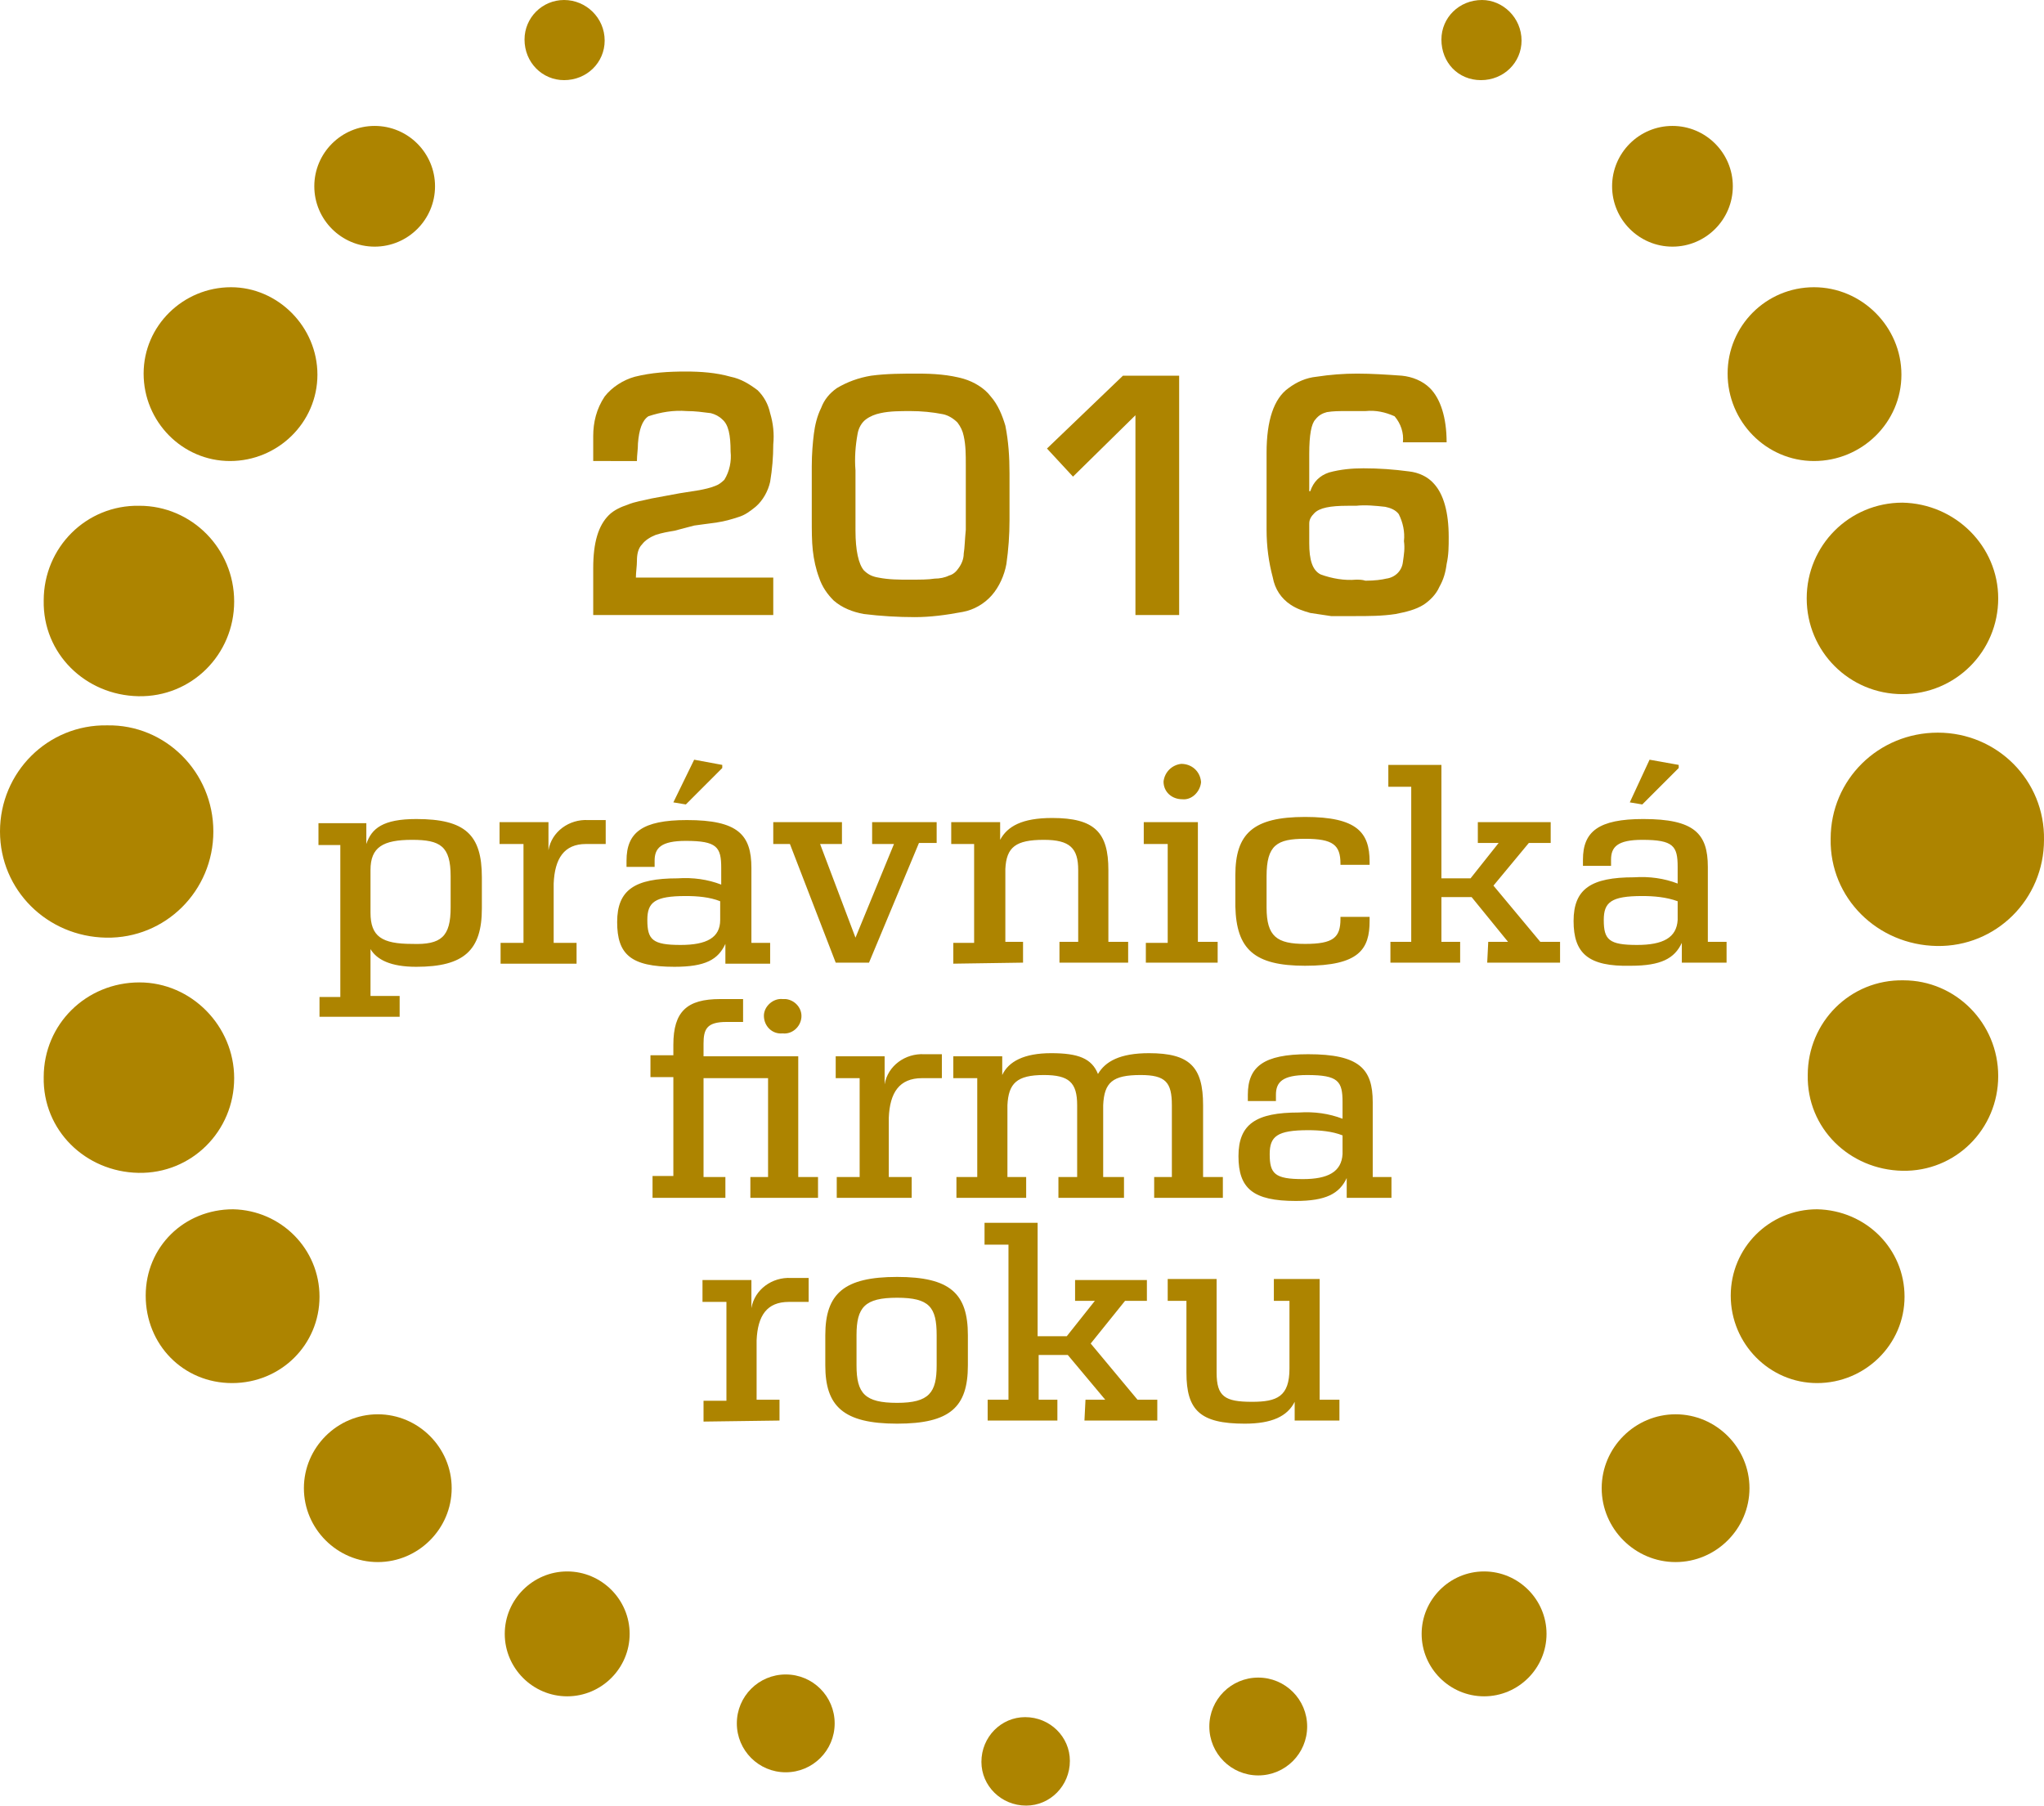<?xml version="1.0" encoding="UTF-8"?> <!-- Generator: Adobe Illustrator 25.2.1, SVG Export Plug-In . SVG Version: 6.00 Build 0) --> <svg xmlns="http://www.w3.org/2000/svg" xmlns:xlink="http://www.w3.org/1999/xlink" version="1.1" id="Vrstva_1" x="0px" y="0px" viewBox="0 0 196.4 173.5" style="enable-background:new 0 0 196.4 173.5;" xml:space="preserve"> <style type="text/css"> .st0{fill:#AD8400;} </style> <g id="Vrstva_2_1_"> <g id="Vrstva_1-2"> <path class="st0" d="M102.8,169.2c0,2.4-1.9,4.3-4.2,4.3c-2.4,0-4.3-1.9-4.3-4.2c0-2.4,1.9-4.3,4.2-4.3l0,0 C100.9,165,102.8,166.9,102.8,169.2C102.8,169.3,102.8,169.3,102.8,169.2"></path> <path class="st0" d="M125.6,165.9c0,2.6-2.1,4.7-4.7,4.7s-4.7-2.1-4.7-4.7c0-2.6,2.1-4.7,4.7-4.7l0,0 C123.5,161.2,125.6,163.3,125.6,165.9"></path> <path class="st0" d="M80.2,165.6c0,2.6-2.1,4.7-4.7,4.7s-4.7-2.1-4.7-4.7c0-2.6,2.1-4.7,4.7-4.7C78.1,160.9,80.2,163,80.2,165.6 L80.2,165.6"></path> <path class="st0" d="M148.6,157c0,3.3-2.7,6-6,6s-6-2.7-6-6s2.7-6,6-6S148.6,153.7,148.6,157"></path> <path class="st0" d="M60.5,157c0,3.3-2.7,6-6,6s-6-2.7-6-6s2.7-6,6-6S60.5,153.7,60.5,157"></path> <path class="st0" d="M146.2,3.9c0,2.1-1.7,3.8-3.9,3.8s-3.8-1.7-3.8-3.9c0-2.1,1.7-3.8,3.9-3.8C144.4,0,146.2,1.7,146.2,3.9 C146.2,3.8,146.2,3.9,146.2,3.9"></path> <path class="st0" d="M58.1,3.9c0,2.1-1.7,3.8-3.9,3.8c-2.1,0-3.8-1.7-3.8-3.9c0-2.1,1.7-3.8,3.8-3.8C56.3,0,58.1,1.7,58.1,3.9 L58.1,3.9"></path> <path class="st0" d="M168.1,143c0,3.9-3.2,7.1-7.1,7.1s-7.1-3.2-7.1-7.1s3.2-7.1,7.1-7.1C164.9,135.9,168.1,139.1,168.1,143"></path> <path class="st0" d="M43.4,143c0,3.9-3.2,7.1-7.1,7.1s-7.1-3.2-7.1-7.1c0-3.9,3.2-7.1,7.1-7.1S43.4,139.1,43.4,143"></path> <path class="st0" d="M166.5,17.9c0,3.2-2.6,5.8-5.8,5.8s-5.8-2.6-5.8-5.8s2.6-5.8,5.8-5.8C163.9,12.1,166.5,14.7,166.5,17.9"></path> <path class="st0" d="M41.8,17.9c0,3.2-2.6,5.8-5.8,5.8s-5.8-2.6-5.8-5.8s2.6-5.8,5.8-5.8C39.2,12.1,41.8,14.7,41.8,17.9"></path> <path class="st0" d="M30.7,124.6c0,4.6-3.7,8.3-8.4,8.3s-8.3-3.7-8.3-8.4s3.7-8.3,8.4-8.3l0,0C27,116.3,30.7,120,30.7,124.6 L30.7,124.6"></path> <path class="st0" d="M183,124.6c0,4.6-3.8,8.3-8.4,8.3c-4.6,0-8.3-3.8-8.3-8.4s3.7-8.3,8.3-8.3C179.3,116.3,183,120,183,124.6 L183,124.6"></path> <path class="st0" d="M30.5,36c0,4.6-3.8,8.3-8.4,8.3s-8.3-3.8-8.3-8.4s3.8-8.3,8.4-8.3C26.7,27.6,30.5,31.4,30.5,36L30.5,36"></path> <path class="st0" d="M182.7,36c0,4.6-3.8,8.3-8.4,8.3c-4.6,0-8.3-3.8-8.3-8.4s3.7-8.3,8.3-8.3C178.9,27.6,182.7,31.4,182.7,36 L182.7,36"></path> <path class="st0" d="M192,103.4c0,5.1-4.1,9.2-9.2,9.1s-9.2-4.1-9.1-9.2c0-5.1,4.1-9.2,9.2-9.1C187.9,94.2,192,98.3,192,103.4 L192,103.4"></path> <path class="st0" d="M22.5,103.6c0,5.1-4.1,9.2-9.2,9.1s-9.2-4.1-9.1-9.2c0-5.1,4.1-9.1,9.2-9.1C18.4,94.4,22.5,98.6,22.5,103.6 L22.5,103.6"></path> <path class="st0" d="M192,57.5c0,5.1-4.1,9.2-9.2,9.2c-5.1,0-9.2-4.1-9.2-9.2s4.1-9.2,9.2-9.2C187.9,48.4,192,52.5,192,57.5 L192,57.5"></path> <path class="st0" d="M22.5,57.8c0,5.1-4.1,9.2-9.2,9.1s-9.2-4.1-9.1-9.2c0-5.1,4.1-9.2,9.2-9.1C18.4,48.6,22.5,52.7,22.5,57.8 L22.5,57.8"></path> <path class="st0" d="M20.5,79.9c0,5.7-4.6,10.3-10.3,10.2S0,85.5,0,79.9c0-5.7,4.6-10.3,10.3-10.2C15.9,69.6,20.5,74.2,20.5,79.9"></path> <path class="st0" d="M196.4,80.7c0,5.7-4.6,10.3-10.3,10.2s-10.3-4.6-10.2-10.3c0-5.7,4.6-10.2,10.3-10.2 C191.9,70.4,196.5,75,196.4,80.7C196.5,80.7,196.4,80.7,196.4,80.7"></path> <path class="st0" d="M74.9,136.5v-2h-2.2v-5.7c0.1-2.4,1-3.7,3.1-3.7h1.9v-2.3H76c-1.8-0.1-3.5,1.1-3.8,2.9V123h-4.7v2.1h2.3v9.5 h-2.2v2 M86.2,136.8c5.1,0,6.8-1.6,6.8-5.6v-2.9c0-4-1.7-5.6-6.8-5.6s-6.9,1.6-6.9,5.6v2.9C79.3,135.1,81,136.8,86.2,136.8 M86.2,134.8c-3.1,0-3.9-0.9-3.9-3.6v-2.9c0-2.7,0.8-3.6,3.9-3.6s3.8,0.9,3.8,3.6v2.9C90,133.8,89.3,134.8,86.2,134.8 M104.2,136.5h7v-2h-1.9l-4.5-5.4l3.3-4.1h2.1v-2h-6.9v2h1.9l-2.7,3.4h-2.8v-10.9h-5.1v2.1h2.3v14.9h-2v2h6.7v-2h-1.8v-4.3h2.8 l3.6,4.3h-1.9L104.2,136.5z M128.7,136.5v-2h-1.9v-11.6h-4.4v2.1h1.5v6.5c0,2.7-1.2,3.2-3.6,3.2c-2.6,0-3.4-0.5-3.4-2.8v-9h-4.7 v2.1h1.8v6.9c0,3.6,1.3,4.9,5.6,4.9c2.6,0,4.1-0.7,4.8-2.1v1.8L128.7,136.5z"></path> <path class="st0" d="M62.7,115.1h7v-2h-2.1v-9.5h6.2v9.5h-1.7v2h6.5v-2h-1.9v-11.6h-9.1v-1.2c0-1.4,0.3-2.1,2.2-2.1h1.6V96h-2.2 c-3.2,0-4.5,1.2-4.5,4.4v1h-2.2v2.1h2.2v9.5h-2 M75.2,99.3c0.9,0.1,1.7-0.6,1.8-1.5s-0.6-1.7-1.5-1.8c-0.1,0-0.2,0-0.3,0 c-0.9-0.1-1.8,0.7-1.8,1.6l0,0C73.4,98.6,74.2,99.4,75.2,99.3C75.2,99.4,75.2,99.4,75.2,99.3 M87.6,115.1v-2h-2.2v-5.7 c0.1-2.4,1-3.8,3.2-3.8h1.9v-2.3h-1.7c-1.8-0.1-3.5,1.1-3.8,2.9v-2.7h-4.7v2.1h2.3v9.5h-2.2v2H87.6z M110.9,115.1h6.6v-2h-1.9 v-6.9c0-3.7-1.3-5-5.2-5c-2.8,0-4.2,0.8-4.9,2c-0.6-1.5-1.9-2-4.5-2s-4.1,0.8-4.7,2.1v-1.8h-4.7v2.1h2.3v9.5h-2v2h6.7v-2h-1.8 v-6.9c0.1-2.1,0.9-2.9,3.5-2.9c2.4,0,3.2,0.7,3.2,2.9v6.9h-1.8v2h6.3v-2h-2v-6.9c0.1-2.2,0.9-2.9,3.6-2.9c2.4,0,3,0.7,3,2.9v6.9 h-1.7V115.1z M124.5,115.4c2.9,0,4.2-0.7,4.9-2.2v1.9h4.3v-2h-1.8v-7.2c0-3.2-1.3-4.6-6.2-4.6c-4.3,0-5.8,1.2-5.8,3.9v0.6h2.7 v-0.6c0-1.2,0.6-1.9,3-1.9c3,0,3.4,0.6,3.4,2.6v1.6c-1.3-0.5-2.7-0.7-4.2-0.6c-4.1,0-5.8,1.1-5.8,4.2S120.4,115.4,124.5,115.4 M125.2,113.3c-2.7,0-3.2-0.5-3.2-2.4c0-1.7,0.7-2.3,3.7-2.3c1.1,0,2.3,0.1,3.3,0.5v1.8C128.9,112.6,127.6,113.3,125.2,113.3"></path> <path class="st0" d="M30.7,97.7h7.7v-2h-2.8v-4.5c0.6,1,1.9,1.7,4.4,1.7c4.6,0,6.3-1.6,6.3-5.6v-3c0-4.1-1.6-5.6-6.3-5.6 c-3.2,0-4.3,0.9-4.8,2.4v-2h-4.6v2.1h2.1v14.6h-2 M39.6,90.7c-2.9,0-4-0.7-4-3v-4.1c0-2.2,1.2-2.9,4-2.9c2.7,0,3.7,0.6,3.7,3.5v3 C43.3,90,42.4,90.8,39.6,90.7 M55.4,92.6v-2h-2.2v-5.7c0.1-2.4,1-3.8,3.1-3.8h1.9v-2.3h-1.7c-1.8-0.1-3.5,1.1-3.8,2.9V79H48v2.1 h2.3v9.5h-2.2v2H55.4z M64.8,92.9c3,0,4.2-0.7,4.9-2.2v1.9H74v-2h-1.8v-7.2c0-3.2-1.3-4.6-6.2-4.6c-4.3,0-5.8,1.2-5.8,3.9v0.6h2.7 v-0.6c0-1.2,0.6-1.9,3-1.9c3,0,3.4,0.6,3.4,2.6V85c-1.3-0.5-2.7-0.7-4.2-0.6c-4.1,0-5.8,1.1-5.8,4.2S60.6,92.9,64.8,92.9 M65.4,90.8c-2.7,0-3.2-0.5-3.2-2.4c0-1.7,0.7-2.3,3.7-2.3c1.1,0,2.3,0.1,3.3,0.5v1.8C69.2,90.1,67.9,90.8,65.4,90.8 M69.4,73.5 L66.7,73l-2,4.1l1.2,0.2l3.5-3.5L69.4,73.5z M80.3,92.5h3.2L88.3,81H90v-2h-6.2v2.1h2.1l-3.7,9l-3.4-9h2.1V79h-6.6v2.1h1.6 L80.3,92.5z M98.3,92.5v-2h-1.7v-7c0.1-2.1,1-2.8,3.7-2.8c2.5,0,3.3,0.8,3.3,2.9v6.9h-1.8v2h6.6v-2h-1.9v-6.9c0-3.6-1.3-5-5.4-5 c-2.9,0-4.3,0.8-5,2.1V79h-4.7v2.1h2.2v9.5h-2v2L98.3,92.5z M113.6,76.8c0.9,0.1,1.7-0.7,1.8-1.6c0,0,0,0,0-0.1 c-0.1-1-0.9-1.7-1.9-1.7c-0.9,0.1-1.6,0.8-1.7,1.7C111.8,76.1,112.6,76.8,113.6,76.8C113.5,76.8,113.6,76.8,113.6,76.8 M110.1,92.5h6.9v-2h-1.9V79h-5.2v2.1h2.3v9.5h-2.1L110.1,92.5z M125.4,92.8c5.2,0,6.2-1.6,6.2-4.3v-0.4h-2.8v0.2 c0,1.8-0.7,2.4-3.4,2.4s-3.7-0.7-3.7-3.5v-3c0-3,1-3.6,3.7-3.6c2.7,0,3.4,0.6,3.4,2.4v0.1h2.8v-0.3c0-2.8-1.2-4.3-6.2-4.3 s-6.7,1.6-6.7,5.6v3C118.8,91.2,120.5,92.8,125.4,92.8 M142.9,92.5h7v-2H148l-4.5-5.4l3.4-4.1h2.1v-2h-7v2h2l-2.7,3.4h-2.8V73.5 h-5.1v2.1h2.2v14.9h-2v2h6.7v-2h-1.8v-4.3h2.9l3.5,4.3H143L142.9,92.5z M156.7,92.8c2.9,0,4.2-0.7,4.9-2.2v1.9h4.3v-2h-1.8v-7.2 c0-3.2-1.3-4.6-6.2-4.6c-4.3,0-5.8,1.2-5.8,3.9v0.6h2.7v-0.6c0-1.2,0.6-1.9,3-1.9c3,0,3.4,0.6,3.4,2.6v1.6 c-1.3-0.5-2.7-0.7-4.2-0.6c-4.1,0-5.8,1.1-5.8,4.2S152.6,92.9,156.7,92.8 M157.3,90.8c-2.7,0-3.2-0.5-3.2-2.4 c0-1.7,0.7-2.3,3.7-2.3c1.1,0,2.3,0.1,3.4,0.5v1.8C161.1,90.1,159.8,90.8,157.3,90.8 M161.3,73.5l-2.8-0.5l-1.9,4.1l1.2,0.2 l3.5-3.5V73.5z"></path> </g> <g id="letopocet"> <path class="st0" d="M58.5,49.5c0.5-0.5,1.2-0.8,1.8-1c0.7-0.3,1.5-0.4,2.3-0.6l2.7-0.5l1.9-0.3c0.5-0.1,1-0.2,1.5-0.4 c0.3-0.1,0.6-0.3,0.9-0.6c0.5-0.8,0.7-1.8,0.6-2.7c0-1.6-0.2-2.6-0.8-3.1c-0.3-0.3-0.7-0.5-1.1-0.6c-0.8-0.1-1.5-0.2-2.3-0.2 c-1.3-0.1-2.5,0.1-3.7,0.5c-0.6,0.4-0.9,1.3-1,2.6c0,0.6-0.1,1.1-0.1,1.7H57c0-0.3,0-0.7,0-1.2s0-0.9,0-1.2c0-1.3,0.3-2.6,1.1-3.8 c0.7-0.9,1.8-1.6,2.9-1.9c1.6-0.4,3.2-0.5,4.9-0.5c1.4,0,2.9,0.1,4.3,0.5c1,0.2,1.8,0.7,2.6,1.3c0.6,0.6,1,1.3,1.2,2.2 c0.3,1,0.4,2,0.3,3c0,1.2-0.1,2.4-0.3,3.6c-0.2,0.9-0.7,1.8-1.4,2.4c-0.5,0.4-1,0.8-1.7,1c-0.6,0.2-1.3,0.4-2,0.5l-2.2,0.3 L64.8,51c-0.6,0.1-1.2,0.2-1.8,0.4c-0.5,0.2-1,0.5-1.3,0.9c-0.4,0.4-0.5,1-0.5,1.6c0,0.5-0.1,1.1-0.1,1.6h13.2v3.6H57v-4.5 C57,52.1,57.5,50.5,58.5,49.5z"></path> <path class="st0" d="M87.9,59.3c-1.6,0-3.3-0.1-4.9-0.3c-1.1-0.2-2.1-0.6-2.9-1.3c-0.6-0.6-1.1-1.3-1.4-2.2 c-0.3-0.8-0.5-1.7-0.6-2.6C78,52,78,51,78,49.8v-5c0-1.2,0.1-2.3,0.2-3.1s0.3-1.7,0.7-2.5c0.3-0.8,0.8-1.4,1.5-1.9 c1-0.6,2.1-1,3.3-1.2c1.5-0.2,3-0.2,4.5-0.2s3,0.1,4.4,0.5c1,0.3,2,0.9,2.6,1.7c0.7,0.8,1.1,1.8,1.4,2.8c0.3,1.5,0.4,3,0.4,4.6V50 c0,1.4-0.1,2.8-0.3,4.2c-0.2,1.1-0.7,2.2-1.4,3c-0.7,0.8-1.7,1.4-2.8,1.6C90.9,59.1,89.4,59.3,87.9,59.3z M87.5,39.5 c-1,0-2,0-2.9,0.2c-0.5,0.1-1,0.3-1.4,0.6s-0.7,0.8-0.8,1.4c-0.2,1.1-0.3,2.3-0.2,3.5V51c0,1.9,0.3,3.2,0.8,3.8 c0.4,0.4,0.8,0.6,1.4,0.7c1,0.2,2,0.2,2.9,0.2c1.1,0,1.9,0,2.5-0.1c0.5,0,1-0.1,1.4-0.3c0.4-0.1,0.7-0.4,0.9-0.7 c0.3-0.4,0.5-0.9,0.5-1.4c0.1-0.6,0.1-1.3,0.2-2.3v-6.2c0-1,0-1.9-0.2-2.8c-0.1-0.5-0.3-0.9-0.6-1.3c-0.4-0.4-0.9-0.7-1.4-0.8 C89.6,39.6,88.5,39.5,87.5,39.5z"></path> <path class="st0" d="M113.3,36.1v23h-4.2V39.9l-6,5.9l-2.5-2.7l7.3-7L113.3,36.1z"></path> <path class="st0" d="M139,42.5h-4.2c0.1-0.9-0.2-1.8-0.8-2.5c-0.9-0.4-1.8-0.6-2.8-0.5h-1.9c-0.6,0-1.2,0-1.8,0.1 c-0.4,0.1-0.8,0.3-1.1,0.7c-0.4,0.4-0.6,1.5-0.6,3.3v3.6h0.1c0.3-0.9,0.9-1.5,1.8-1.8c1.1-0.3,2.2-0.4,3.3-0.4 c1.5,0,2.9,0.1,4.4,0.3c0.9,0.1,1.8,0.5,2.4,1.2c0.9,1,1.4,2.7,1.4,5.1c0,0.9,0,1.7-0.2,2.6c-0.1,0.8-0.3,1.5-0.7,2.2 c-0.3,0.7-0.9,1.3-1.5,1.7c-0.8,0.5-1.7,0.7-2.7,0.9c-1.3,0.2-2.6,0.2-3.9,0.2c-0.9,0-1.7,0-2.3,0c-0.7-0.1-1.3-0.2-2-0.3 c-0.7-0.2-1.3-0.4-1.9-0.8c-0.9-0.6-1.5-1.5-1.7-2.6c-0.4-1.5-0.6-3-0.6-4.6v-7.4c0-3.1,0.7-5.2,2.1-6.2c0.8-0.6,1.7-1,2.7-1.1 c1.3-0.2,2.6-0.3,3.9-0.3c1.4,0,2.9,0.1,4.3,0.2c1,0.1,2,0.5,2.7,1.2C138.4,38.3,139,40.1,139,42.5z M125.8,52.2 c0,1.6,0.3,2.6,1.1,3c1.1,0.4,2.3,0.6,3.4,0.5c0.3,0,0.6,0,0.9,0.1c0.9,0,1.6-0.1,2-0.2c0.8-0.1,1.5-0.7,1.6-1.6 c0.1-0.7,0.2-1.3,0.1-2c0.1-0.9-0.1-1.8-0.5-2.6c-0.3-0.4-0.8-0.6-1.3-0.7c-0.9-0.1-1.9-0.2-2.8-0.1h-0.8c-1.7,0-2.7,0.2-3.2,0.7 c-0.3,0.3-0.5,0.6-0.5,1C125.8,51,125.8,51.6,125.8,52.2L125.8,52.2z"></path> </g> </g> </svg> 